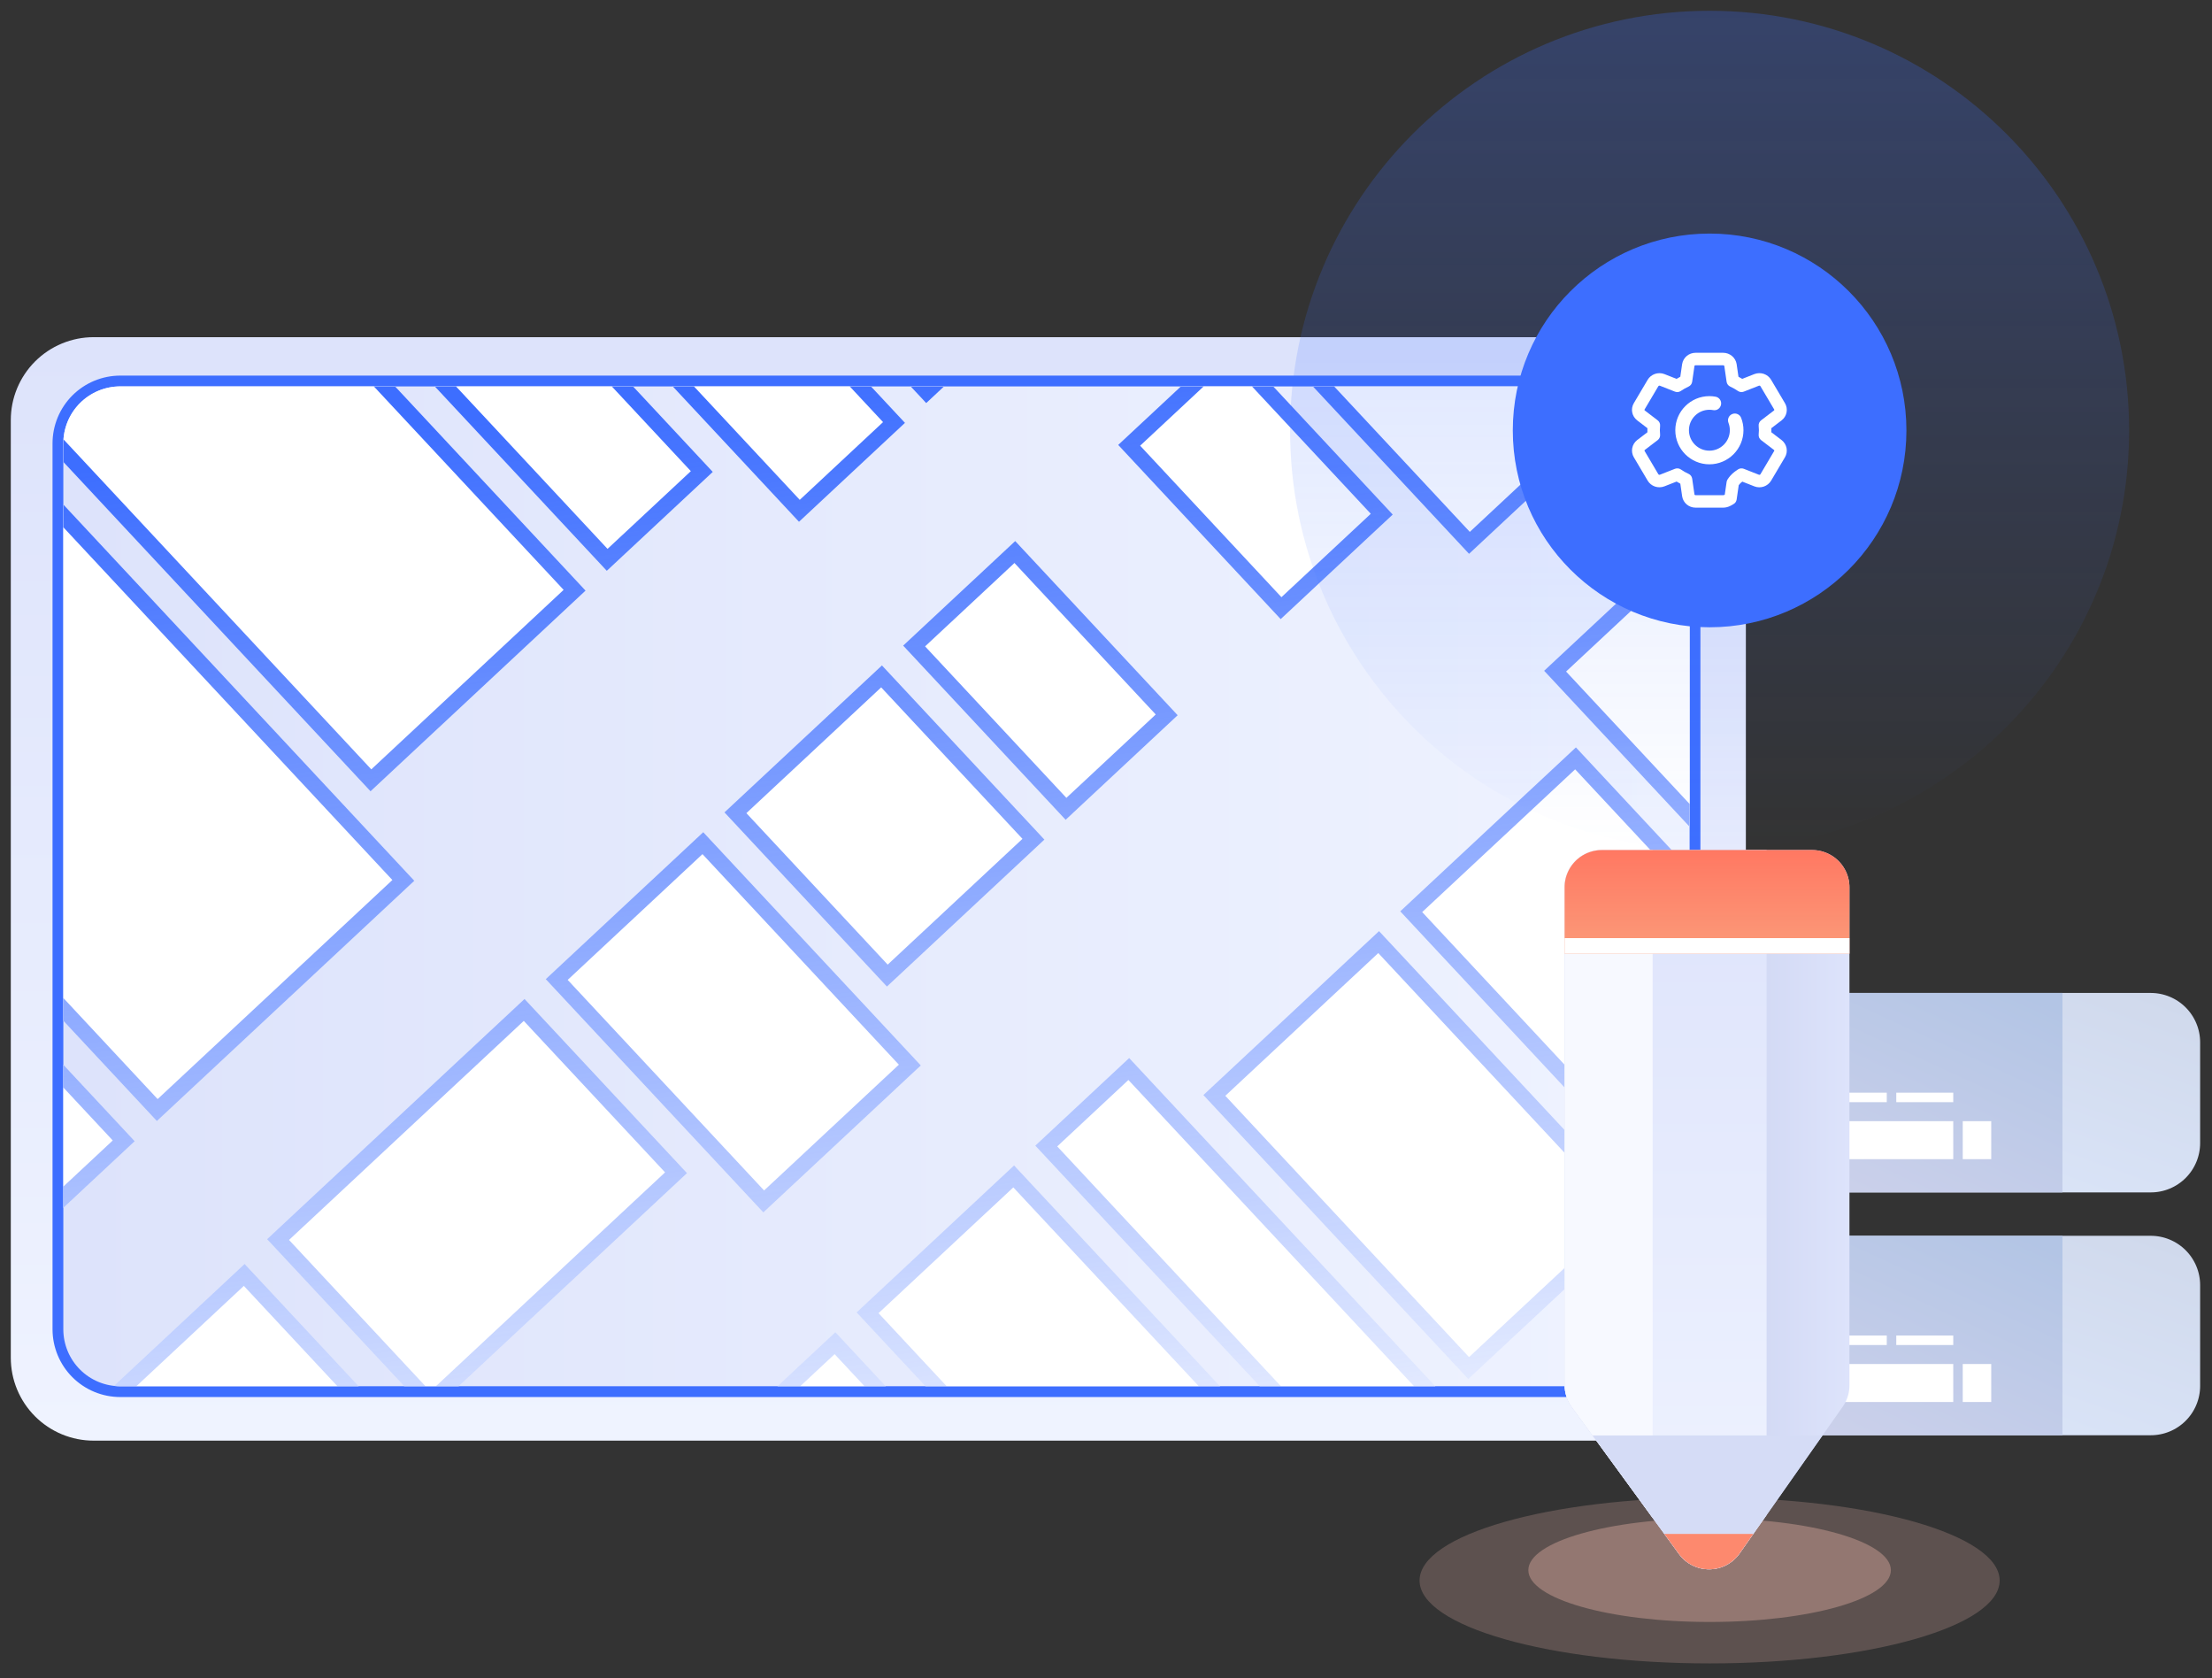 <?xml version="1.0" encoding="utf-8"?>
<svg width="410px" height="311px" viewbox="0 0 410 311" version="1.1" xmlns:xlink="http://www.w3.org/1999/xlink" xmlns="http://www.w3.org/2000/svg">
  <rect width="100%" height="100%" fill="#333333" stroke="none"/>
  <defs>
    <linearGradient x1="1" y1="0.09" x2="0" y2="0.951" id="gradient_1">
      <stop offset="0" stop-color="#D0D9EC" />
      <stop offset="1" stop-color="#E0EBFF" />
    </linearGradient>
    <linearGradient x1="1" y1="0.09" x2="0" y2="0.951" id="gradient_2">
      <stop offset="0" stop-color="#B3C5E5" />
      <stop offset="1" stop-color="#D5D5ED" />
    </linearGradient>
    <linearGradient x1="0" y1="0.5" x2="1" y2="0.5" id="gradient_3">
      <stop offset="0" stop-color="#EFF3FF" />
      <stop offset="1" stop-color="#DDE3FB" />
    </linearGradient>
    <linearGradient x1="0.5" y1="1" x2="0.5" y2="0" id="gradient_4">
      <stop offset="0" stop-color="#EFF3FF" />
      <stop offset="1" stop-color="#DDE3FB" />
    </linearGradient>
    <linearGradient x1="0.717" y1="0.326" x2="0.272" y2="0.858" id="gradient_5">
      <stop offset="0" stop-color="#3D6EFF" />
      <stop offset="1" stop-color="#3D6EFF" stop-opacity="0" />
    </linearGradient>
    <linearGradient x1="0" y1="0.5" x2="1" y2="0.5" id="gradient_6">
      <stop offset="0" stop-color="#BBC4E6" />
      <stop offset="1" stop-color="#DDE3FB" />
    </linearGradient>
    <linearGradient x1="0.43" y1="1" x2="0.43" y2="0" id="gradient_7">
      <stop offset="0" stop-color="#FB9B7A" />
      <stop offset="1" stop-color="#FF7862" />
    </linearGradient>
    <linearGradient x1="0.5" y1="0" x2="0.5" y2="1" id="gradient_8">
      <stop offset="0" stop-color="#3D6EFF" stop-opacity="0.267" />
      <stop offset="1" stop-color="#3D6EFF" stop-opacity="0" />
    </linearGradient>
    <path d="M10.559 0L174.721 0Q174.98 0 175.239 0.013Q175.498 0.025 175.756 0.051Q176.014 0.076 176.27 0.114Q176.527 0.152 176.781 0.203Q177.035 0.253 177.287 0.316Q177.538 0.379 177.786 0.455Q178.034 0.53 178.278 0.617Q178.522 0.705 178.762 0.804Q179.001 0.903 179.236 1.014Q179.47 1.125 179.698 1.247Q179.927 1.369 180.149 1.502Q180.372 1.635 180.587 1.78Q180.803 1.924 181.011 2.078Q181.219 2.232 181.42 2.397Q181.62 2.561 181.812 2.735Q182.004 2.909 182.187 3.093Q182.371 3.276 182.545 3.468Q182.719 3.66 182.883 3.86Q183.048 4.061 183.202 4.269Q183.356 4.477 183.5 4.693Q183.644 4.908 183.778 5.131Q183.911 5.353 184.033 5.582Q184.155 5.81 184.266 6.044Q184.377 6.279 184.476 6.518Q184.575 6.758 184.663 7.002Q184.75 7.246 184.825 7.494Q184.901 7.742 184.964 7.993Q185.027 8.245 185.077 8.499Q185.128 8.753 185.166 9.01Q185.204 9.266 185.229 9.524Q185.255 9.782 185.267 10.041Q185.28 10.3 185.28 10.559L185.28 290.881Q185.28 291.14 185.267 291.399Q185.255 291.658 185.229 291.916Q185.204 292.174 185.166 292.43Q185.128 292.687 185.077 292.941Q185.027 293.195 184.964 293.447Q184.901 293.698 184.825 293.946Q184.75 294.194 184.663 294.438Q184.575 294.682 184.476 294.922Q184.377 295.161 184.266 295.396Q184.155 295.63 184.033 295.858Q183.911 296.087 183.778 296.309Q183.644 296.532 183.5 296.747Q183.356 296.963 183.202 297.171Q183.048 297.379 182.883 297.58Q182.719 297.78 182.545 297.972Q182.371 298.164 182.187 298.347Q182.004 298.531 181.812 298.705Q181.62 298.879 181.42 299.043Q181.219 299.208 181.011 299.362Q180.803 299.516 180.587 299.66Q180.372 299.804 180.149 299.938Q179.927 300.071 179.698 300.193Q179.47 300.315 179.236 300.426Q179.001 300.537 178.762 300.636Q178.522 300.735 178.278 300.823Q178.034 300.91 177.786 300.985Q177.538 301.061 177.287 301.123Q177.035 301.186 176.781 301.237Q176.527 301.288 176.27 301.326Q176.014 301.364 175.756 301.389Q175.498 301.415 175.239 301.427Q174.98 301.44 174.721 301.44L10.559 301.44Q10.3 301.44 10.041 301.427Q9.782 301.415 9.524 301.389Q9.266 301.364 9.01 301.326Q8.753 301.288 8.499 301.237Q8.245 301.186 7.993 301.123Q7.742 301.061 7.494 300.985Q7.246 300.91 7.002 300.823Q6.758 300.735 6.518 300.636Q6.279 300.537 6.044 300.426Q5.81 300.315 5.582 300.193Q5.353 300.071 5.131 299.938Q4.908 299.804 4.693 299.66Q4.477 299.516 4.269 299.362Q4.061 299.208 3.86 299.043Q3.66 298.879 3.468 298.705Q3.276 298.531 3.093 298.347Q2.909 298.164 2.735 297.972Q2.561 297.78 2.397 297.58Q2.232 297.379 2.078 297.171Q1.924 296.963 1.78 296.747Q1.635 296.532 1.502 296.309Q1.369 296.087 1.247 295.858Q1.125 295.63 1.014 295.396Q0.903 295.161 0.804 294.922Q0.705 294.682 0.617 294.438Q0.53 294.194 0.455 293.946Q0.379 293.698 0.316 293.447Q0.253 293.195 0.203 292.941Q0.152 292.687 0.114 292.43Q0.076 292.174 0.051 291.916Q0.025 291.658 0.013 291.399Q0 291.14 0 290.881L0 10.559Q0 10.3 0.013 10.041Q0.025 9.782 0.051 9.524Q0.076 9.266 0.114 9.01Q0.152 8.753 0.203 8.499Q0.253 8.245 0.316 7.993Q0.379 7.742 0.455 7.494Q0.53 7.246 0.617 7.002Q0.705 6.758 0.804 6.518Q0.903 6.279 1.014 6.044Q1.125 5.81 1.247 5.582Q1.369 5.353 1.502 5.131Q1.635 4.908 1.78 4.693Q1.924 4.477 2.078 4.269Q2.232 4.061 2.397 3.86Q2.561 3.66 2.735 3.468Q2.909 3.276 3.093 3.093Q3.276 2.909 3.468 2.735Q3.66 2.561 3.86 2.397Q4.061 2.232 4.269 2.078Q4.477 1.924 4.693 1.78Q4.908 1.635 5.131 1.502Q5.353 1.369 5.582 1.247Q5.81 1.125 6.044 1.014Q6.279 0.903 6.518 0.804Q6.758 0.705 7.002 0.617Q7.246 0.53 7.494 0.455Q7.742 0.379 7.993 0.316Q8.245 0.253 8.499 0.203Q8.753 0.152 9.01 0.114Q9.266 0.076 9.524 0.051Q9.782 0.025 10.041 0.013Q10.3 0 10.559 0L10.559 0Z" transform="matrix(-4.371139E-08 -1 1 -4.371139E-08 0.136 185.76)" id="path_1" />
    <path d="M182.047 229.056L182.047 288.192L142.111 288.192L142.111 229.056L182.047 229.056ZM211.231 229.056L211.231 321.216L187.423 321.216L187.423 229.056L211.231 229.056ZM261.151 243.456L261.151 315.456L216.607 315.456L216.607 243.456L261.151 243.456ZM311.071 243.456L311.071 315.456L266.527 315.456L266.527 243.456L311.071 243.456ZM370.207 229.056L370.207 288.192L316.447 288.192L316.447 229.056L370.207 229.056ZM136.735 229.056L136.735 288.192L71.455 288.192L71.455 229.056L136.735 229.056ZM65.28 145.089L65.28 204.225L8.73115e-13 204.225L8.73115e-13 145.089L65.28 145.089ZM136.735 144.576L136.735 188.736L71.455 188.736L71.455 144.576L136.735 144.576ZM182.047 144.576L182.047 203.712L142.111 203.712L142.111 144.576L182.047 144.576ZM370.207 144.576L370.207 203.712L321.055 203.712L321.055 144.576L370.207 144.576ZM227.359 144.576L227.359 188.736L187.423 188.736L187.423 144.576L227.359 144.576ZM261.151 144.576L261.151 188.736L232.735 188.736L232.735 144.576L261.151 144.576ZM315.679 144.576L315.679 188.736L287.263 188.736L287.263 144.576L315.679 144.576ZM136.735 17.664L136.735 114.624L71.455 114.624L71.455 17.664L136.735 17.664ZM65.898 17.596L65.898 114.556L0.618 114.556L0.618 17.596L65.898 17.596ZM261.151 55.488L261.151 114.624L234.271 114.624L234.271 55.488L261.151 55.488ZM315.679 55.488L315.679 114.624L266.527 114.624L266.527 55.488L315.679 55.488ZM370.207 55.488L370.207 114.624L321.055 114.624L321.055 55.488L370.207 55.488ZM196.639 -1.74623e-12L196.639 96.96L142.111 96.96L142.111 -1.74623e-12L196.639 -1.74623e-12ZM228.895 40.32L228.895 96.96L202.015 96.96L202.015 40.32L228.895 40.32Z" transform="matrix(0.731 -0.682 0.682 0.731 -112.931 101.557)" id="path_2" />
    <path d="M6.911 0L45.889 0Q46.059 0 46.228 0.008Q46.398 0.017 46.566 0.033Q46.735 0.05 46.903 0.075Q47.071 0.1 47.237 0.133Q47.404 0.166 47.568 0.207Q47.733 0.248 47.895 0.298Q48.057 0.347 48.217 0.404Q48.377 0.461 48.534 0.526Q48.691 0.591 48.844 0.664Q48.997 0.736 49.147 0.816Q49.296 0.896 49.442 0.983Q49.587 1.07 49.728 1.165Q49.87 1.259 50.006 1.36Q50.142 1.461 50.273 1.569Q50.404 1.676 50.53 1.79Q50.656 1.904 50.776 2.024Q50.896 2.144 51.01 2.27Q51.124 2.396 51.231 2.527Q51.339 2.658 51.44 2.794Q51.541 2.93 51.635 3.071Q51.73 3.213 51.817 3.358Q51.904 3.504 51.984 3.653Q52.064 3.803 52.136 3.956Q52.209 4.11 52.274 4.266Q52.339 4.423 52.396 4.583Q52.453 4.742 52.502 4.905Q52.552 5.067 52.593 5.232Q52.634 5.396 52.667 5.563Q52.7 5.729 52.725 5.897Q52.75 6.065 52.767 6.234Q52.783 6.402 52.792 6.572Q52.8 6.741 52.8 6.911L52.8 99.19Q52.8 99.72 52.719 100.244Q52.638 100.769 52.478 101.274Q52.318 101.78 52.083 102.255Q51.848 102.731 51.543 103.164L32.437 130.344Q32.319 130.512 32.191 130.673Q32.063 130.833 31.926 130.986Q31.789 131.138 31.644 131.283Q31.498 131.427 31.344 131.562Q31.19 131.698 31.028 131.823Q30.866 131.949 30.697 132.066Q30.528 132.182 30.352 132.288Q30.177 132.394 29.995 132.489Q29.814 132.584 29.627 132.669Q29.44 132.753 29.248 132.826Q29.056 132.899 28.861 132.961Q28.665 133.023 28.466 133.073Q28.267 133.123 28.066 133.161Q27.864 133.199 27.661 133.225Q27.457 133.251 27.253 133.265Q27.048 133.279 26.843 133.281Q26.638 133.282 26.433 133.272Q26.228 133.262 26.024 133.239Q25.821 133.217 25.619 133.182Q25.416 133.147 25.217 133.101Q25.017 133.055 24.82 132.996Q24.623 132.938 24.431 132.868Q24.238 132.798 24.049 132.717Q23.861 132.636 23.678 132.544Q23.495 132.452 23.317 132.349Q23.14 132.246 22.969 132.133Q22.798 132.02 22.634 131.897Q22.47 131.774 22.313 131.641Q22.157 131.508 22.009 131.367Q21.86 131.225 21.721 131.075Q21.581 130.924 21.451 130.766Q21.32 130.608 21.199 130.442L1.327 103.196Q1.006 102.755 0.758 102.269Q0.509 101.784 0.34 101.265Q0.171 100.746 0.086 100.208Q0 99.669 0 99.124L0 6.911Q0 6.741 0.008 6.572Q0.017 6.402 0.033 6.234Q0.05 6.065 0.075 5.897Q0.1 5.729 0.133 5.563Q0.166 5.396 0.207 5.232Q0.248 5.067 0.298 4.905Q0.347 4.742 0.404 4.583Q0.461 4.423 0.526 4.266Q0.591 4.11 0.664 3.956Q0.736 3.803 0.816 3.653Q0.896 3.504 0.983 3.358Q1.07 3.213 1.165 3.071Q1.259 2.93 1.36 2.794Q1.461 2.658 1.569 2.527Q1.676 2.396 1.79 2.27Q1.904 2.144 2.024 2.024Q2.144 1.904 2.27 1.79Q2.396 1.676 2.527 1.569Q2.658 1.461 2.794 1.36Q2.93 1.259 3.071 1.165Q3.213 1.07 3.358 0.983Q3.504 0.896 3.653 0.816Q3.803 0.736 3.956 0.664Q4.11 0.591 4.266 0.526Q4.423 0.461 4.583 0.404Q4.742 0.347 4.905 0.298Q5.067 0.248 5.232 0.207Q5.396 0.166 5.563 0.133Q5.729 0.1 5.897 0.075Q6.065 0.05 6.234 0.033Q6.402 0.017 6.572 0.008Q6.741 0 6.911 0Z" id="path_3" />
    <clipPath id="clip_1">
      <use xlink:href="#path_2" />
    </clipPath>
    <clipPath id="mask_1">
      <use xlink:href="#path_1" />
    </clipPath>
    <clipPath id="mask_2">
      <use xlink:href="#path_3" />
    </clipPath>
  </defs>
  <g id="地图编辑" transform="translate(2 2)">
    <path d="M53.76 30.72C83.451 30.72 107.52 23.843 107.52 15.36C107.52 6.877 83.451 0 53.76 0C24.069 0 0 6.877 0 15.36C0 23.843 24.069 30.72 53.76 30.72Z" transform="translate(261.12 275.52)" id="椭圆形" fill="#FFC9BF" fill-opacity="0.208" fill-rule="evenodd" stroke="none" />
    <path d="M33.6 19.2C52.157 19.2 67.2 14.902 67.2 9.6C67.2 4.298 52.157 0 33.6 0C15.043 0 0 4.298 0 9.6C0 14.902 15.043 19.2 33.6 19.2Z" transform="translate(281.28 279.36)" id="椭圆形" fill="#FFC3B4" fill-opacity="0.335" fill-rule="evenodd" stroke="none" />
    <g id="编组-39备份" transform="translate(287 227)">
      <path d="M9.151 0L109.649 0Q109.874 0 110.098 0.011Q110.322 0.022 110.546 0.044Q110.77 0.066 110.992 0.099Q111.214 0.132 111.434 0.176Q111.655 0.22 111.873 0.274Q112.09 0.329 112.305 0.394Q112.52 0.459 112.732 0.535Q112.943 0.611 113.151 0.697Q113.358 0.783 113.562 0.879Q113.765 0.975 113.963 1.081Q114.161 1.186 114.354 1.302Q114.546 1.417 114.733 1.542Q114.92 1.667 115.1 1.801Q115.281 1.935 115.454 2.077Q115.628 2.22 115.794 2.371Q115.961 2.521 116.12 2.68Q116.279 2.839 116.429 3.006Q116.58 3.172 116.723 3.346Q116.865 3.519 116.999 3.7Q117.133 3.88 117.258 4.067Q117.383 4.254 117.498 4.446Q117.614 4.639 117.719 4.837Q117.825 5.035 117.921 5.238Q118.017 5.442 118.103 5.649Q118.189 5.857 118.265 6.068Q118.341 6.28 118.406 6.495Q118.471 6.71 118.526 6.927Q118.58 7.145 118.624 7.366Q118.668 7.586 118.701 7.808Q118.734 8.03 118.756 8.254Q118.778 8.478 118.789 8.702Q118.8 8.926 118.8 9.151L118.8 27.809Q118.8 28.034 118.789 28.258Q118.778 28.482 118.756 28.706Q118.734 28.93 118.701 29.152Q118.668 29.374 118.624 29.594Q118.58 29.815 118.526 30.032Q118.471 30.25 118.406 30.465Q118.341 30.68 118.265 30.892Q118.189 31.103 118.103 31.311Q118.017 31.518 117.921 31.722Q117.825 31.925 117.719 32.123Q117.614 32.321 117.498 32.514Q117.383 32.706 117.258 32.893Q117.133 33.08 116.999 33.26Q116.865 33.441 116.723 33.614Q116.58 33.788 116.429 33.954Q116.279 34.121 116.12 34.28Q115.961 34.439 115.794 34.589Q115.628 34.74 115.454 34.883Q115.281 35.025 115.1 35.159Q114.92 35.293 114.733 35.418Q114.546 35.543 114.354 35.658Q114.161 35.774 113.963 35.88Q113.765 35.985 113.562 36.081Q113.358 36.177 113.151 36.263Q112.943 36.349 112.732 36.425Q112.52 36.501 112.305 36.566Q112.09 36.631 111.873 36.686Q111.655 36.74 111.434 36.784Q111.214 36.828 110.992 36.861Q110.77 36.894 110.546 36.916Q110.322 36.938 110.098 36.949Q109.874 36.96 109.649 36.96L9.151 36.96Q8.926 36.96 8.702 36.949Q8.478 36.938 8.254 36.916Q8.03 36.894 7.808 36.861Q7.586 36.828 7.366 36.784Q7.145 36.74 6.927 36.686Q6.71 36.631 6.495 36.566Q6.28 36.501 6.068 36.425Q5.857 36.349 5.649 36.263Q5.442 36.177 5.238 36.081Q5.035 35.985 4.837 35.88Q4.639 35.774 4.446 35.658Q4.254 35.543 4.067 35.418Q3.88 35.293 3.7 35.159Q3.519 35.025 3.346 34.883Q3.172 34.74 3.006 34.589Q2.839 34.439 2.68 34.28Q2.521 34.121 2.371 33.954Q2.22 33.788 2.077 33.614Q1.935 33.441 1.801 33.26Q1.667 33.08 1.542 32.893Q1.417 32.706 1.302 32.514Q1.186 32.321 1.081 32.123Q0.975 31.925 0.879 31.721Q0.783 31.518 0.697 31.311Q0.611 31.103 0.535 30.892Q0.459 30.68 0.394 30.465Q0.329 30.25 0.274 30.032Q0.22 29.815 0.176 29.594Q0.132 29.374 0.099 29.152Q0.066 28.93 0.044 28.706Q0.022 28.482 0.011 28.258Q0 28.034 0 27.809L0 9.151Q0 8.926 0.011 8.702Q0.022 8.478 0.044 8.254Q0.066 8.03 0.099 7.808Q0.132 7.586 0.176 7.366Q0.22 7.145 0.274 6.927Q0.329 6.71 0.394 6.495Q0.459 6.28 0.535 6.068Q0.611 5.857 0.697 5.649Q0.783 5.442 0.879 5.238Q0.975 5.035 1.081 4.837Q1.186 4.639 1.302 4.446Q1.417 4.254 1.542 4.067Q1.667 3.88 1.801 3.7Q1.935 3.519 2.077 3.346Q2.22 3.172 2.371 3.006Q2.521 2.839 2.68 2.68Q2.839 2.521 3.006 2.371Q3.172 2.22 3.346 2.077Q3.519 1.935 3.7 1.801Q3.88 1.667 4.067 1.542Q4.254 1.417 4.446 1.302Q4.639 1.186 4.837 1.081Q5.035 0.975 5.238 0.879Q5.442 0.783 5.649 0.697Q5.857 0.611 6.068 0.535Q6.28 0.459 6.495 0.394Q6.71 0.329 6.927 0.274Q7.145 0.22 7.366 0.176Q7.586 0.132 7.808 0.099Q8.03 0.066 8.254 0.044Q8.478 0.022 8.702 0.011Q8.926 0 9.151 0Z" id="矩形" fill="url(#gradient_1)" fill-rule="evenodd" stroke="none" />
      <path d="M0 0L93.28 0L93.28 36.96L0 36.96L0 0Z" id="矩形" fill="url(#gradient_2)" fill-rule="evenodd" stroke="none" />
      <path d="M0 0L35.2 0L35.2 7.04L0 7.04L0 0Z" transform="translate(37.84 23.76)" id="矩形" fill="#FFFFFF" fill-rule="evenodd" stroke="none" />
      <path d="M0 0L5.28 0L5.28 7.04L0 7.04L0 0Z" transform="translate(74.8 23.76)" id="矩形备份-49" fill="#FFFFFF" fill-rule="evenodd" stroke="none" />
      <path d="M0 0L10.56 0L10.56 1.76L0 1.76L0 0Z" transform="translate(37.84 18.48)" id="矩形备份-46" fill="#B1B8E0" fill-rule="evenodd" stroke="none" />
      <path d="M0 0L10.56 0L10.56 1.76L0 1.76L0 0Z" transform="translate(50.16 18.48)" id="矩形备份-47" fill="#FFFFFF" fill-rule="evenodd" stroke="none" />
      <path d="M0 0L10.56 0L10.56 1.76L0 1.76L0 0Z" transform="translate(62.48 18.48)" id="矩形备份-48" fill="#FFFFFF" fill-rule="evenodd" stroke="none" />
    </g>
    <g id="编组-39备份-2" transform="translate(287 182)">
      <path d="M9.151 0L109.649 0Q109.874 0 110.098 0.011Q110.322 0.022 110.546 0.044Q110.77 0.066 110.992 0.099Q111.214 0.132 111.434 0.176Q111.655 0.22 111.873 0.274Q112.09 0.329 112.305 0.394Q112.52 0.459 112.732 0.535Q112.943 0.611 113.151 0.697Q113.358 0.783 113.562 0.879Q113.765 0.975 113.963 1.081Q114.161 1.186 114.354 1.302Q114.546 1.417 114.733 1.542Q114.92 1.667 115.1 1.801Q115.281 1.935 115.454 2.077Q115.628 2.22 115.794 2.371Q115.961 2.521 116.12 2.68Q116.279 2.839 116.429 3.006Q116.58 3.172 116.723 3.346Q116.865 3.519 116.999 3.7Q117.133 3.88 117.258 4.067Q117.383 4.254 117.498 4.446Q117.614 4.639 117.719 4.837Q117.825 5.035 117.921 5.238Q118.017 5.442 118.103 5.649Q118.189 5.857 118.265 6.068Q118.341 6.28 118.406 6.495Q118.471 6.71 118.526 6.927Q118.58 7.145 118.624 7.366Q118.668 7.586 118.701 7.808Q118.734 8.03 118.756 8.254Q118.778 8.478 118.789 8.702Q118.8 8.926 118.8 9.151L118.8 27.809Q118.8 28.034 118.789 28.258Q118.778 28.482 118.756 28.706Q118.734 28.93 118.701 29.152Q118.668 29.374 118.624 29.594Q118.58 29.815 118.526 30.032Q118.471 30.25 118.406 30.465Q118.341 30.68 118.265 30.892Q118.189 31.103 118.103 31.311Q118.017 31.518 117.921 31.722Q117.825 31.925 117.719 32.123Q117.614 32.321 117.498 32.514Q117.383 32.706 117.258 32.893Q117.133 33.08 116.999 33.26Q116.865 33.441 116.723 33.614Q116.58 33.788 116.429 33.954Q116.279 34.121 116.12 34.28Q115.961 34.439 115.794 34.589Q115.628 34.74 115.454 34.883Q115.281 35.025 115.1 35.159Q114.92 35.293 114.733 35.418Q114.546 35.543 114.354 35.658Q114.161 35.774 113.963 35.88Q113.765 35.985 113.562 36.081Q113.358 36.177 113.151 36.263Q112.943 36.349 112.732 36.425Q112.52 36.501 112.305 36.566Q112.09 36.631 111.873 36.686Q111.655 36.74 111.434 36.784Q111.214 36.828 110.992 36.861Q110.77 36.894 110.546 36.916Q110.322 36.938 110.098 36.949Q109.874 36.96 109.649 36.96L9.151 36.96Q8.926 36.96 8.702 36.949Q8.478 36.938 8.254 36.916Q8.03 36.894 7.808 36.861Q7.586 36.828 7.366 36.784Q7.145 36.74 6.927 36.686Q6.71 36.631 6.495 36.566Q6.28 36.501 6.068 36.425Q5.857 36.349 5.649 36.263Q5.442 36.177 5.238 36.081Q5.035 35.985 4.837 35.88Q4.639 35.774 4.446 35.658Q4.254 35.543 4.067 35.418Q3.88 35.293 3.7 35.159Q3.519 35.025 3.346 34.883Q3.172 34.74 3.006 34.589Q2.839 34.439 2.68 34.28Q2.521 34.121 2.371 33.954Q2.22 33.788 2.077 33.614Q1.935 33.441 1.801 33.26Q1.667 33.08 1.542 32.893Q1.417 32.706 1.302 32.514Q1.186 32.321 1.081 32.123Q0.975 31.925 0.879 31.721Q0.783 31.518 0.697 31.311Q0.611 31.103 0.535 30.892Q0.459 30.68 0.394 30.465Q0.329 30.25 0.274 30.032Q0.22 29.815 0.176 29.594Q0.132 29.374 0.099 29.152Q0.066 28.93 0.044 28.706Q0.022 28.482 0.011 28.258Q0 28.034 0 27.809L0 9.151Q0 8.926 0.011 8.702Q0.022 8.478 0.044 8.254Q0.066 8.03 0.099 7.808Q0.132 7.586 0.176 7.366Q0.22 7.145 0.274 6.927Q0.329 6.71 0.394 6.495Q0.459 6.28 0.535 6.068Q0.611 5.857 0.697 5.649Q0.783 5.442 0.879 5.238Q0.975 5.035 1.081 4.837Q1.186 4.639 1.302 4.446Q1.417 4.254 1.542 4.067Q1.667 3.88 1.801 3.7Q1.935 3.519 2.077 3.346Q2.22 3.172 2.371 3.006Q2.521 2.839 2.68 2.68Q2.839 2.521 3.006 2.371Q3.172 2.22 3.346 2.077Q3.519 1.935 3.7 1.801Q3.88 1.667 4.067 1.542Q4.254 1.417 4.446 1.302Q4.639 1.186 4.837 1.081Q5.035 0.975 5.238 0.879Q5.442 0.783 5.649 0.697Q5.857 0.611 6.068 0.535Q6.28 0.459 6.495 0.394Q6.71 0.329 6.927 0.274Q7.145 0.22 7.366 0.176Q7.586 0.132 7.808 0.099Q8.03 0.066 8.254 0.044Q8.478 0.022 8.702 0.011Q8.926 0 9.151 0Z" id="矩形" fill="url(#gradient_1)" fill-rule="evenodd" stroke="none" />
      <path d="M0 0L93.28 0L93.28 36.96L0 36.96L0 0Z" id="矩形" fill="url(#gradient_2)" fill-rule="evenodd" stroke="none" />
      <path d="M0 0L35.2 0L35.2 7.04L0 7.04L0 0Z" transform="translate(37.84 23.76)" id="矩形" fill="#FFFFFF" fill-rule="evenodd" stroke="none" />
      <path d="M0 0L5.28 0L5.28 7.04L0 7.04L0 0Z" transform="translate(74.8 23.76)" id="矩形备份-49" fill="#FFFFFF" fill-rule="evenodd" stroke="none" />
      <path d="M0 0L10.56 0L10.56 1.76L0 1.76L0 0Z" transform="translate(37.84 18.48)" id="矩形备份-46" fill="#B1B8E0" fill-rule="evenodd" stroke="none" />
      <path d="M0 0L10.56 0L10.56 1.76L0 1.76L0 0Z" transform="translate(50.16 18.48)" id="矩形备份-47" fill="#FFFFFF" fill-rule="evenodd" stroke="none" />
      <path d="M0 0L10.56 0L10.56 1.76L0 1.76L0 0Z" transform="translate(62.48 18.48)" id="矩形备份-48" fill="#FFFFFF" fill-rule="evenodd" stroke="none" />
    </g>
    <path d="M15.359 0L189.121 0Q189.498 0 189.875 0.019Q190.251 0.037 190.626 0.074Q191.002 0.111 191.375 0.166Q191.748 0.222 192.117 0.295Q192.487 0.369 192.853 0.46Q193.219 0.552 193.579 0.661Q193.94 0.771 194.295 0.898Q194.65 1.025 194.999 1.169Q195.347 1.313 195.688 1.475Q196.029 1.636 196.361 1.814Q196.694 1.991 197.017 2.185Q197.34 2.379 197.654 2.588Q197.967 2.798 198.27 3.023Q198.573 3.247 198.865 3.486Q199.156 3.726 199.435 3.979Q199.715 4.232 199.981 4.499Q200.248 4.765 200.501 5.045Q200.754 5.324 200.994 5.615Q201.233 5.907 201.457 6.21Q201.682 6.513 201.892 6.826Q202.101 7.139 202.295 7.463Q202.489 7.786 202.666 8.119Q202.844 8.451 203.005 8.792Q203.167 9.133 203.311 9.481Q203.455 9.83 203.582 10.185Q203.709 10.54 203.819 10.9Q203.928 11.261 204.02 11.627Q204.111 11.993 204.185 12.363Q204.258 12.732 204.314 13.105Q204.369 13.478 204.406 13.854Q204.443 14.229 204.461 14.605Q204.48 14.982 204.48 15.359L204.48 306.241Q204.48 306.618 204.461 306.995Q204.443 307.371 204.406 307.746Q204.369 308.122 204.314 308.495Q204.258 308.868 204.185 309.237Q204.111 309.607 204.02 309.973Q203.928 310.339 203.819 310.699Q203.709 311.06 203.582 311.415Q203.455 311.77 203.311 312.119Q203.167 312.467 203.005 312.808Q202.844 313.149 202.666 313.481Q202.489 313.814 202.295 314.137Q202.101 314.46 201.892 314.774Q201.682 315.087 201.457 315.39Q201.233 315.693 200.994 315.985Q200.754 316.276 200.501 316.555Q200.248 316.835 199.981 317.101Q199.715 317.368 199.435 317.621Q199.156 317.874 198.865 318.114Q198.573 318.353 198.27 318.577Q197.967 318.802 197.654 319.012Q197.34 319.221 197.017 319.415Q196.694 319.609 196.361 319.786Q196.029 319.964 195.688 320.125Q195.347 320.287 194.999 320.431Q194.65 320.575 194.295 320.702Q193.94 320.829 193.579 320.939Q193.219 321.048 192.853 321.14Q192.487 321.231 192.117 321.305Q191.748 321.378 191.375 321.434Q191.002 321.489 190.626 321.526Q190.251 321.563 189.875 321.581Q189.498 321.6 189.121 321.6L15.359 321.6Q14.982 321.6 14.605 321.581Q14.229 321.563 13.854 321.526Q13.478 321.489 13.105 321.434Q12.732 321.378 12.363 321.305Q11.993 321.231 11.627 321.14Q11.261 321.048 10.9 320.939Q10.54 320.829 10.185 320.702Q9.83 320.575 9.481 320.431Q9.133 320.287 8.792 320.125Q8.451 319.964 8.119 319.786Q7.786 319.609 7.463 319.415Q7.139 319.221 6.826 319.012Q6.513 318.802 6.21 318.577Q5.907 318.353 5.615 318.114Q5.324 317.874 5.045 317.621Q4.765 317.368 4.499 317.101Q4.232 316.835 3.979 316.555Q3.726 316.276 3.486 315.985Q3.247 315.693 3.023 315.39Q2.798 315.087 2.588 314.774Q2.379 314.46 2.185 314.137Q1.991 313.814 1.814 313.481Q1.636 313.149 1.475 312.808Q1.313 312.467 1.169 312.119Q1.025 311.77 0.898 311.415Q0.771 311.06 0.661 310.699Q0.552 310.339 0.46 309.973Q0.369 309.607 0.295 309.237Q0.222 308.868 0.166 308.495Q0.111 308.122 0.074 307.746Q0.037 307.371 0.019 306.995Q0 306.618 0 306.241L0 15.359Q0 14.982 0.019 14.605Q0.037 14.229 0.074 13.854Q0.111 13.478 0.166 13.105Q0.222 12.732 0.295 12.363Q0.369 11.993 0.46 11.627Q0.552 11.261 0.661 10.9Q0.771 10.54 0.898 10.185Q1.025 9.83 1.169 9.481Q1.313 9.133 1.475 8.792Q1.636 8.451 1.814 8.119Q1.991 7.786 2.185 7.463Q2.379 7.139 2.588 6.826Q2.798 6.513 3.023 6.21Q3.247 5.907 3.486 5.615Q3.726 5.324 3.979 5.045Q4.232 4.765 4.499 4.499Q4.765 4.232 5.045 3.979Q5.324 3.726 5.615 3.486Q5.907 3.247 6.21 3.023Q6.513 2.798 6.826 2.588Q7.139 2.379 7.463 2.185Q7.786 1.991 8.119 1.814Q8.451 1.636 8.792 1.475Q9.133 1.313 9.481 1.169Q9.83 1.025 10.185 0.898Q10.54 0.771 10.9 0.661Q11.261 0.552 11.627 0.46Q11.993 0.369 12.363 0.295Q12.732 0.222 13.105 0.166Q13.478 0.111 13.854 0.074Q14.229 0.037 14.605 0.019Q14.982 0 15.359 0Z" transform="matrix(-4.371139E-08 -1 1 -4.371139E-08 0 264.96)" id="矩形备份-40" fill="url(#gradient_3)" fill-rule="evenodd" stroke="none" />
    <g id="形状" transform="translate(9.6 69.12)">
      <g id="蒙版">
        <use xlink:href="#path_1" fill="none" stroke="#3D6EFF" stroke-width="4" />
        <use stroke="none" fill="url(#gradient_4)" xlink:href="#path_1" fill-rule="evenodd" />
      </g>
      <g clip-path="url(#mask_1)">
        <g id="形状">
          <use stroke="none" fill="#FFFFFF" xlink:href="#path_2" fill-rule="evenodd" />
          <g clip-path="url(#clip_1)">
            <use xlink:href="#path_2" fill="none" stroke="url(#gradient_5)" stroke-width="5.76" />
          </g>
        </g>
      </g>
    </g>
    <g id="矩形-+-矩形备份-51-蒙版" transform="translate(288 155.52)">
      <path d="M6.911 0L45.889 0Q46.059 0 46.228 0.008Q46.398 0.017 46.566 0.033Q46.735 0.05 46.903 0.075Q47.071 0.1 47.237 0.133Q47.404 0.166 47.568 0.207Q47.733 0.248 47.895 0.298Q48.057 0.347 48.217 0.404Q48.377 0.461 48.534 0.526Q48.691 0.591 48.844 0.664Q48.997 0.736 49.147 0.816Q49.296 0.896 49.442 0.983Q49.587 1.07 49.728 1.165Q49.87 1.259 50.006 1.36Q50.142 1.461 50.273 1.569Q50.404 1.676 50.53 1.79Q50.656 1.904 50.776 2.024Q50.896 2.144 51.01 2.27Q51.124 2.396 51.231 2.527Q51.339 2.658 51.44 2.794Q51.541 2.93 51.635 3.071Q51.73 3.213 51.817 3.358Q51.904 3.504 51.984 3.653Q52.064 3.803 52.136 3.956Q52.209 4.11 52.274 4.266Q52.339 4.423 52.396 4.583Q52.453 4.742 52.502 4.905Q52.552 5.067 52.593 5.232Q52.634 5.396 52.667 5.563Q52.7 5.729 52.725 5.897Q52.75 6.065 52.767 6.234Q52.783 6.402 52.792 6.572Q52.8 6.741 52.8 6.911L52.8 99.19Q52.8 99.72 52.719 100.244Q52.638 100.769 52.478 101.274Q52.318 101.78 52.083 102.255Q51.848 102.731 51.543 103.164L32.437 130.344Q32.319 130.512 32.191 130.673Q32.063 130.833 31.926 130.986Q31.789 131.138 31.644 131.283Q31.498 131.427 31.344 131.562Q31.19 131.698 31.028 131.823Q30.866 131.949 30.697 132.066Q30.528 132.182 30.352 132.288Q30.177 132.394 29.995 132.489Q29.814 132.584 29.627 132.669Q29.44 132.753 29.248 132.826Q29.056 132.899 28.861 132.961Q28.665 133.023 28.466 133.073Q28.267 133.123 28.066 133.161Q27.864 133.199 27.661 133.225Q27.457 133.251 27.253 133.265Q27.048 133.279 26.843 133.281Q26.638 133.282 26.433 133.272Q26.228 133.262 26.024 133.239Q25.821 133.217 25.619 133.182Q25.416 133.147 25.217 133.101Q25.017 133.055 24.82 132.996Q24.623 132.938 24.431 132.868Q24.238 132.798 24.049 132.717Q23.861 132.636 23.678 132.544Q23.495 132.452 23.317 132.349Q23.14 132.246 22.969 132.133Q22.798 132.02 22.634 131.897Q22.47 131.774 22.313 131.641Q22.157 131.508 22.009 131.367Q21.86 131.225 21.721 131.075Q21.581 130.924 21.451 130.766Q21.32 130.608 21.199 130.442L1.327 103.196Q1.006 102.755 0.758 102.269Q0.509 101.784 0.34 101.265Q0.171 100.746 0.086 100.208Q0 99.669 0 99.124L0 6.911Q0 6.741 0.008 6.572Q0.017 6.402 0.033 6.234Q0.05 6.065 0.075 5.897Q0.1 5.729 0.133 5.563Q0.166 5.396 0.207 5.232Q0.248 5.067 0.298 4.905Q0.347 4.742 0.404 4.583Q0.461 4.423 0.526 4.266Q0.591 4.11 0.664 3.956Q0.736 3.803 0.816 3.653Q0.896 3.504 0.983 3.358Q1.07 3.213 1.165 3.071Q1.259 2.93 1.36 2.794Q1.461 2.658 1.569 2.527Q1.676 2.396 1.79 2.27Q1.904 2.144 2.024 2.024Q2.144 1.904 2.27 1.79Q2.396 1.676 2.527 1.569Q2.658 1.461 2.794 1.36Q2.93 1.259 3.071 1.165Q3.213 1.07 3.358 0.983Q3.504 0.896 3.653 0.816Q3.803 0.736 3.956 0.664Q4.11 0.591 4.266 0.526Q4.423 0.461 4.583 0.404Q4.742 0.347 4.905 0.298Q5.067 0.248 5.232 0.207Q5.396 0.166 5.563 0.133Q5.729 0.1 5.897 0.075Q6.065 0.05 6.234 0.033Q6.402 0.017 6.572 0.008Q6.741 0 6.911 0Z" id="蒙版" fill="url(#gradient_6)" fill-rule="evenodd" stroke="none" />
      <g clip-path="url(#mask_2)">
        <path d="M0 0L42.24 0L42.24 139.2L0 139.2L0 0Z" transform="translate(-4.8 -5.76)" id="矩形" fill="url(#gradient_4)" fill-rule="evenodd" stroke="none" />
        <path d="M0 0L21.12 0L21.12 139.2L0 139.2L0 0Z" transform="translate(-4.8 -5.76)" id="矩形" fill="#F7F9FF" fill-rule="evenodd" stroke="none" />
        <path d="M0 0L60.48 0L60.48 29.76L0 29.76L0 0Z" transform="translate(-3.84 108.48)" id="矩形" fill="#D5DCF6" fill-rule="evenodd" stroke="none" />
        <path d="M0 0L60.48 0L60.48 11.52L0 11.52L0 0Z" transform="translate(-3.84 126.72)" id="矩形" fill="#FD896E" fill-rule="evenodd" stroke="none" />
        <path d="M0 0L52.8 0L52.8 19.2L0 19.2L0 0Z" id="矩形备份-51" fill="url(#gradient_7)" stroke="none" />
        <path d="M0 0L52.8 0L52.8 2.88L0 2.88L0 0Z" transform="translate(0 16.32)" id="矩形备份-51" fill="#FFFFFF" fill-rule="evenodd" stroke="none" />
      </g>
    </g>
    <path d="M77.76 155.52C120.706 155.52 155.52 120.706 155.52 77.76C155.52 34.814 120.706 0 77.76 0C34.814 0 0 34.814 0 77.76C0 120.706 34.814 155.52 77.76 155.52Z" transform="translate(237.12 0)" id="椭圆形" fill="url(#gradient_8)" fill-rule="evenodd" stroke="none" />
    <path d="M36.48 72.96C56.627 72.96 72.96 56.627 72.96 36.48C72.96 16.333 56.627 0 36.48 0C16.333 0 0 16.333 0 36.48C0 56.627 16.333 72.96 36.48 72.96Z" transform="translate(278.4 41.28)" id="椭圆形" fill="#3D6EFF" fill-rule="evenodd" stroke="none" />
    <g id="编组" transform="translate(300.48 63.36)">
      <path d="M10.573 3.309C9.924 3.561 9.599 4.292 9.853 4.944C10.021 5.382 10.107 5.847 10.107 6.317C10.107 8.407 8.407 10.107 6.317 10.107C4.227 10.107 2.527 8.407 2.527 6.317C2.527 4.227 4.227 2.527 6.317 2.527C6.548 2.527 6.78 2.547 7.008 2.588C7.697 2.728 8.351 2.26 8.477 1.573C8.603 0.887 8.148 0.228 7.462 0.104C7.084 0.035 6.701 -7.0789e-05 6.317 1.08489e-07C2.834 1.08489e-07 0 2.834 0 6.317C0 9.801 2.834 12.634 6.317 12.634C9.801 12.634 12.634 9.801 12.634 6.317C12.634 5.53 12.491 4.761 12.207 4.031C11.955 3.378 11.225 3.058 10.573 3.309L10.573 3.309Z" transform="translate(8.042 8.046)" id="路径" fill="#FFFFFF" stroke="none" />
      <path d="M27.748 16.183L27.728 16.167L25.831 14.723C25.837 14.594 25.839 14.471 25.839 14.348C25.839 14.225 25.837 14.1 25.831 13.973L27.74 12.517L27.754 12.506C28.222 12.139 28.542 11.616 28.655 11.032C28.766 10.446 28.658 9.84 28.352 9.329L25.79 5.001C25.171 3.953 23.877 3.505 22.714 3.936L22.694 3.944L20.432 4.832C20.206 4.693 19.975 4.562 19.74 4.439L19.401 2.104L19.399 2.09C19.21 0.898 18.141 3.75e-08 16.914 0L11.785 0C10.541 0 9.496 0.881 9.299 2.095C9.299 2.101 9.298 2.108 9.296 2.114L8.958 4.439C8.723 4.562 8.492 4.694 8.266 4.833L5.997 3.94L5.979 3.934C4.841 3.508 3.521 3.966 2.91 5.001L0.346 9.329C-0.288 10.4 -0.031 11.738 0.957 12.514L0.969 12.523L2.867 13.973C2.862 14.101 2.859 14.224 2.859 14.348C2.859 14.472 2.862 14.596 2.867 14.722L0.956 16.178L0.936 16.195C0.473 16.563 0.157 17.085 0.046 17.667C-0.064 18.251 0.044 18.855 0.348 19.365L2.914 23.698C3.218 24.204 3.691 24.587 4.25 24.78C4.818 24.977 5.438 24.967 6 24.752L6.008 24.749L8.271 23.861C8.496 24 8.726 24.131 8.961 24.254L9.3 26.592C9.3 26.599 9.301 26.605 9.303 26.612C9.5 27.819 10.544 28.695 11.786 28.695L16.912 28.695C17.761 28.695 18.444 28.267 18.736 28.085L18.765 28.067C19.108 27.899 19.346 27.573 19.401 27.195L19.788 24.529C19.972 24.276 20.195 24.054 20.45 23.872L22.7 24.756L22.715 24.762C23.862 25.194 25.154 24.747 25.788 23.699L25.791 23.695L28.349 19.37C28.983 18.308 28.732 16.968 27.748 16.183L27.748 16.183ZM26.366 18.183L26.362 18.191L23.805 22.514C23.763 22.576 23.693 22.613 23.618 22.613C23.59 22.613 23.563 22.609 23.536 22.599L20.723 21.493C20.364 21.352 19.958 21.399 19.641 21.619C19.587 21.657 19.532 21.694 19.477 21.732C18.968 22.076 18.336 22.506 17.714 23.474C17.625 23.613 17.566 23.769 17.542 23.932L17.198 26.302C17.099 26.349 16.996 26.384 16.914 26.384L11.785 26.384C11.682 26.384 11.6 26.328 11.584 26.246L11.159 23.318C11.102 22.927 10.85 22.593 10.49 22.43C9.989 22.203 9.51 21.932 9.059 21.618C8.742 21.399 8.337 21.352 7.979 21.493L5.168 22.596C5.051 22.64 4.934 22.577 4.9 22.519L2.335 18.186L2.332 18.181C2.291 18.112 2.325 18.046 2.372 18.005L4.764 16.182C5.084 15.938 5.254 15.546 5.214 15.147C5.156 14.616 5.156 14.08 5.214 13.548C5.254 13.149 5.084 12.757 4.764 12.514L2.378 10.693C2.338 10.66 2.282 10.594 2.334 10.506L4.898 6.177C4.934 6.116 5.073 6.065 5.164 6.096L7.974 7.201C8.332 7.342 8.737 7.295 9.053 7.076C9.507 6.762 9.987 6.489 10.489 6.261C10.848 6.099 11.1 5.765 11.156 5.375L11.58 2.46C11.597 2.369 11.676 2.311 11.784 2.311L16.913 2.311C17.015 2.311 17.102 2.383 17.116 2.448L17.541 5.375C17.598 5.765 17.85 6.099 18.209 6.262C18.71 6.489 19.188 6.761 19.639 7.074C19.956 7.294 20.362 7.342 20.721 7.201L23.524 6.101C23.65 6.057 23.759 6.105 23.802 6.178L26.366 10.508L26.368 10.511C26.404 10.572 26.389 10.637 26.328 10.687L23.934 12.514C23.615 12.757 23.445 13.149 23.485 13.548C23.543 14.08 23.543 14.616 23.485 15.148C23.445 15.547 23.615 15.939 23.934 16.182L26.313 17.995C26.356 18.031 26.414 18.101 26.366 18.183L26.366 18.183Z" transform="translate(0.01 0.015)" id="形状" fill="#FFFFFF" stroke="none" />
    </g>
  </g>
</svg>